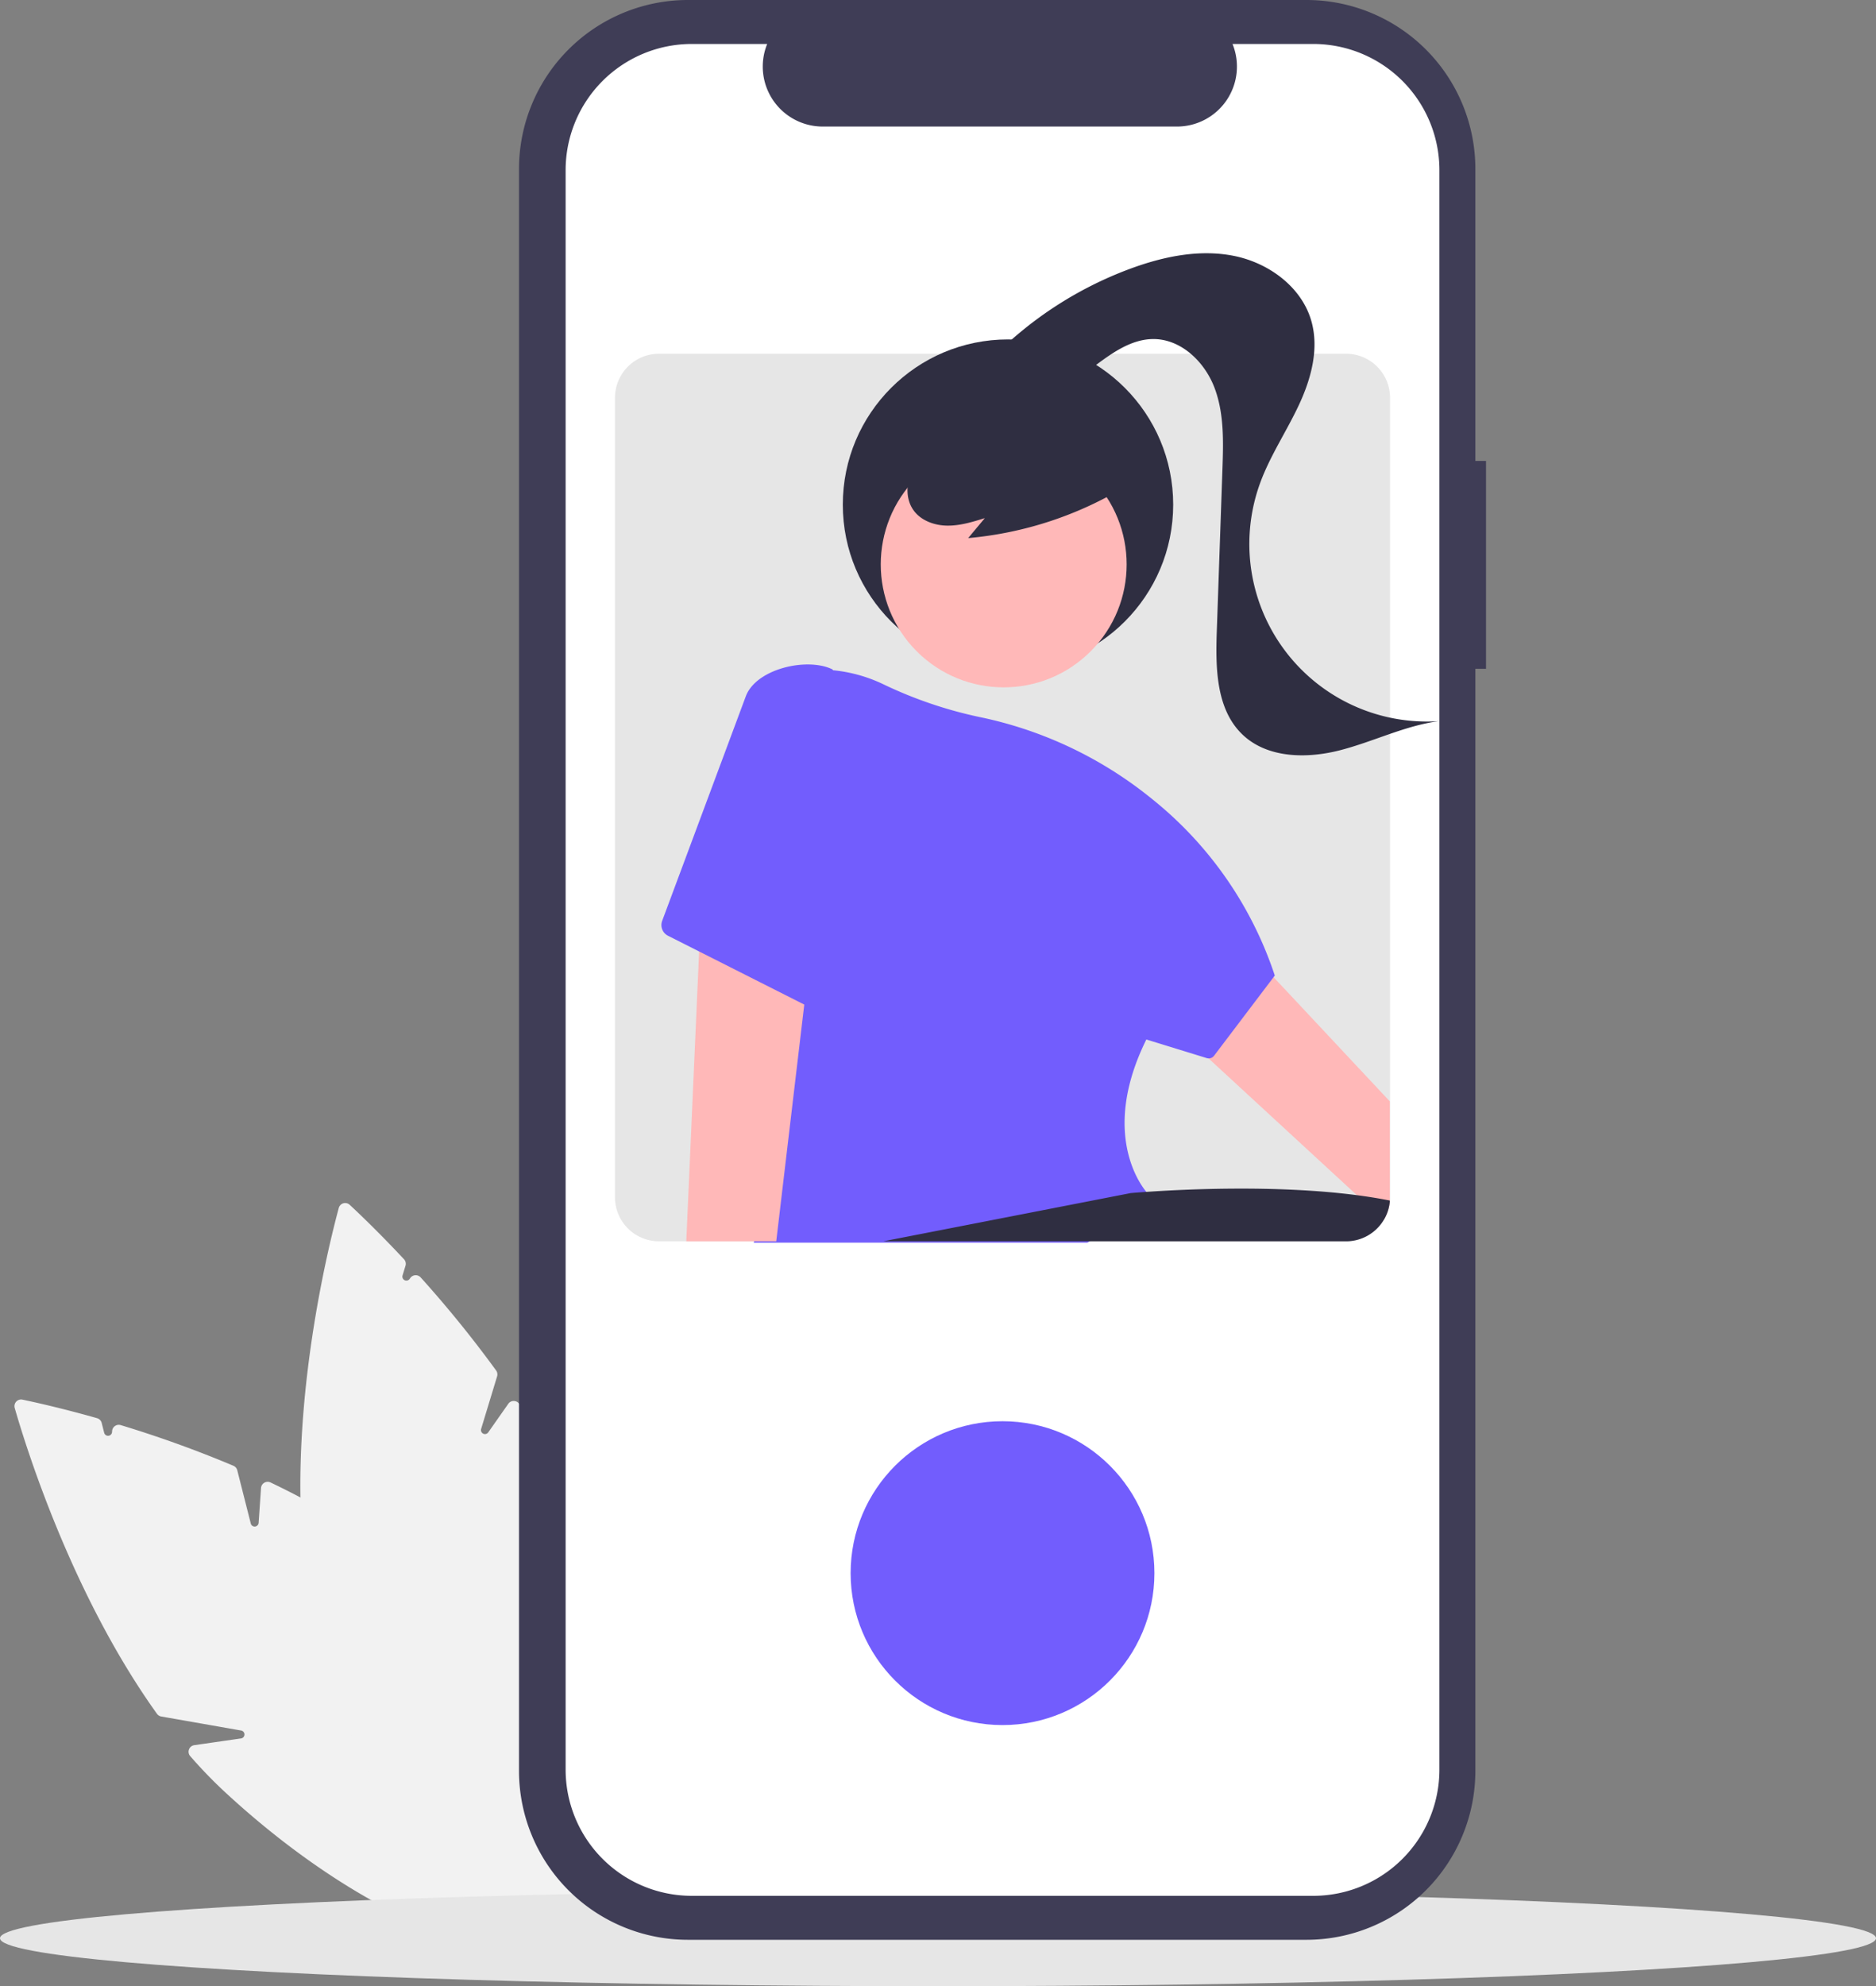 <svg xmlns="http://www.w3.org/2000/svg" data-name="Layer 1" width="704" height="745.194"><rect width="100%" height="100%" fill="#808080" stroke="none"/><path d="M195.912 731.466c-28.108.003-71.759-22.235-111.857-59.45a174.925 174.925 0 0 1-12.683-13.161 2.443 2.443 0 0 1-.446-2.488 2.477 2.477 0 0 1 1.992-1.61l17.539-2.529a1.5 1.5 0 0 0 .045-2.962L60.51 644a2.502 2.502 0 0 1-1.61-1.012c-31.605-44.117-48.846-98.97-53.377-114.73a2.494 2.494 0 0 1 2.908-3.134c4.846 1.009 14.926 3.254 27.98 6.946a2.512 2.512 0 0 1 1.748 1.794l.936 3.69a1.5 1.5 0 0 0 2.95-.266l.027-.386a2.507 2.507 0 0 1 3.221-2.23 431.834 431.834 0 0 1 42.287 15.253 2.524 2.524 0 0 1 1.458 1.698l5.066 19.977a1.5 1.5 0 0 0 2.951-.266l.898-13.05a2.5 2.5 0 0 1 3.565-2.092c22.867 10.907 41.749 23.201 56.122 36.54 53.956 50.078 81.348 108.602 61.06 130.46-5.21 5.615-13.073 8.272-22.787 8.274Z" fill="#f2f2f2"/><path d="M202.57 731.15c-27.957.004-63.663-48.563-82.52-114.281a174.944 174.944 0 0 1-4.054-17.822 2.444 2.444 0 0 1 .904-2.36 2.475 2.475 0 0 1 2.537-.348l16.322 6.9a1.5 1.5 0 0 0 1.57-2.512l-22.954-20.012a2.501 2.501 0 0 1-.855-1.698c-4.251-54.104 9.343-109.97 13.61-125.805a2.494 2.494 0 0 1 4.11-1.18c3.632 3.374 11.106 10.512 20.362 20.41a2.514 2.514 0 0 1 .57 2.439l-1.107 3.642a1.5 1.5 0 0 0 2.663 1.297l.222-.316a2.507 2.507 0 0 1 3.91-.243 431.786 431.786 0 0 1 28.315 34.914 2.525 2.525 0 0 1 .372 2.207l-5.99 19.721a1.5 1.5 0 0 0 2.663 1.297l7.515-10.707a2.443 2.443 0 0 1 2.09-1.067 2.488 2.488 0 0 1 2.043 1.12c13.937 21.156 23.746 41.44 29.154 60.289 20.304 70.758 13.502 135.016-15.163 143.242a22.73 22.73 0 0 1-6.289.872Z" fill="#f2f2f2"/><ellipse cx="352" cy="727.194" rx="352" ry="18" fill="#e6e6e6"/><path d="M557.654 172.947h-4V63.402A63.402 63.402 0 0 0 490.254 0H258.166a63.402 63.402 0 0 0-63.402 63.402v600.974a63.402 63.402 0 0 0 63.402 63.402h232.087a63.402 63.402 0 0 0 63.402-63.402V250.923h3.998Z" fill="#3f3d56"/><path d="M540.16 63.844v600.09a47.35 47.35 0 0 1-47.35 47.35h-233.2a47.35 47.35 0 0 1-47.35-47.35V63.844a47.35 47.35 0 0 1 47.35-47.35h28.29a22.507 22.507 0 0 0 20.83 30.99h132.96a22.507 22.507 0 0 0 20.83-30.99h30.29a47.35 47.35 0 0 1 47.35 47.35Z" fill="#fff"/><path d="M505.14 132.719H247.28a16.523 16.523 0 0 0-16.5 16.5v300a16.522 16.522 0 0 0 16.5 16.5h257.86a16.483 16.483 0 0 0 14.14-8.02 13.22 13.22 0 0 0 .73-1.33 16.287 16.287 0 0 0 1.549-5.61 13.114 13.114 0 0 0 .08-1.54v-300a16.516 16.516 0 0 0-16.5-16.5Z" fill="#e6e6e6"/><circle cx="376.21" cy="590.219" r="57" fill="#725dfd"/><circle cx="378.267" cy="189.339" r="61.991" fill="#2f2e41"/><path d="M521.559 413.229v37.53a16.287 16.287 0 0 1-1.55 5.61 13.22 13.22 0 0 1-.73 1.33l-10.09-9.29-56.35-51.95-.01-.01-49.87-45.98 34.69-26.88 39.93 42.66Z" fill="#ffb8b8"/><circle cx="624.655" cy="289.151" r="46.138" transform="rotate(-45 407.222 549.812)" fill="#ffb8b8"/><path d="M408.043 466.22H282.841l.2-.649c5.998-19.378 9.13-50.437 9.308-92.314.056-12.388-.153-25.702-.62-39.572-.825-25.314-2.352-48.127-3.488-62.808a18.26 18.26 0 0 1 17.684-19.648 55.913 55.913 0 0 1 25.498 5.466 159.877 159.877 0 0 0 36.059 12.302 150.92 150.92 0 0 1 63.724 29.866l1.403 1.13a141.917 141.917 0 0 1 45.694 65.768l.084.25-22.797 30.097a2.51 2.51 0 0 1-2.722.882l-.305-.1-22.375-6.889c-16.68 33.708-3.118 53.307-.22 56.905.202.255.32.386.328.394l.303.327-.291.338a85.6 85.6 0 0 1-22.149 18.187Z" fill="#725dfd"/><path d="M521.559 450.429v.33a16.287 16.287 0 0 1-1.55 5.61 13.22 13.22 0 0 1-.73 1.33 16.483 16.483 0 0 1-14.14 8.02H331.46l92.83-18.09s1.92-.18 5.29-.41c13.21-.94 48.83-2.83 79.61 1.19 4.24.56 8.39 1.22 12.37 2.02ZM422.682 182.324a137.21 137.21 0 0 1-59.36 19.56l6.257-7.498c-4.63 1.44-9.355 2.896-14.203 2.82s-9.928-1.942-12.68-5.934c-2.64-3.83-2.69-9.044-.968-13.366s5.002-7.856 8.621-10.78a51.327 51.327 0 0 1 47.772-8.537c5.426 1.832 10.662 4.703 14.268 9.152s5.346 10.66 3.5 16.082Z" fill="#2f2e41"/><path d="M372.433 134.23a141.8 141.8 0 0 1 51.59-33.362c12.47-4.62 26.044-7.474 39.082-4.85s25.368 11.642 29.005 24.435c2.974 10.46-.097 21.722-4.713 31.57S476.62 171 472.887 181.213a66.627 66.627 0 0 0 67.042 89.347c-12.81 1.717-24.618 7.737-37.14 10.942s-27.3 2.987-36.605-5.984c-9.845-9.49-10.042-24.922-9.566-38.59l2.123-60.948c.36-10.36.669-21.053-3.068-30.724s-12.616-18.138-22.983-18.05c-7.857.067-14.811 4.826-21.112 9.52s-12.97 9.702-20.796 10.4-16.762-5.093-16.177-12.928Z" fill="#2f2e41"/><path fill="#ffb8b8" d="m306.569 336.739-4.82 40.75-10.45 88.23h-33.76l4.74-106.97 1.38-31.21 28.57 6.13 14.34 3.07z"/><path d="m341.416 396.9-90.736-45.82a4.497 4.497 0 0 1-2.189-5.588l31.385-84.25c1.457-3.913 5.26-7.288 10.71-9.505 7.298-2.967 16.163-3.259 21.557-.71l.384.181-2.082 7.286Z" fill="#725dfd"/></svg>